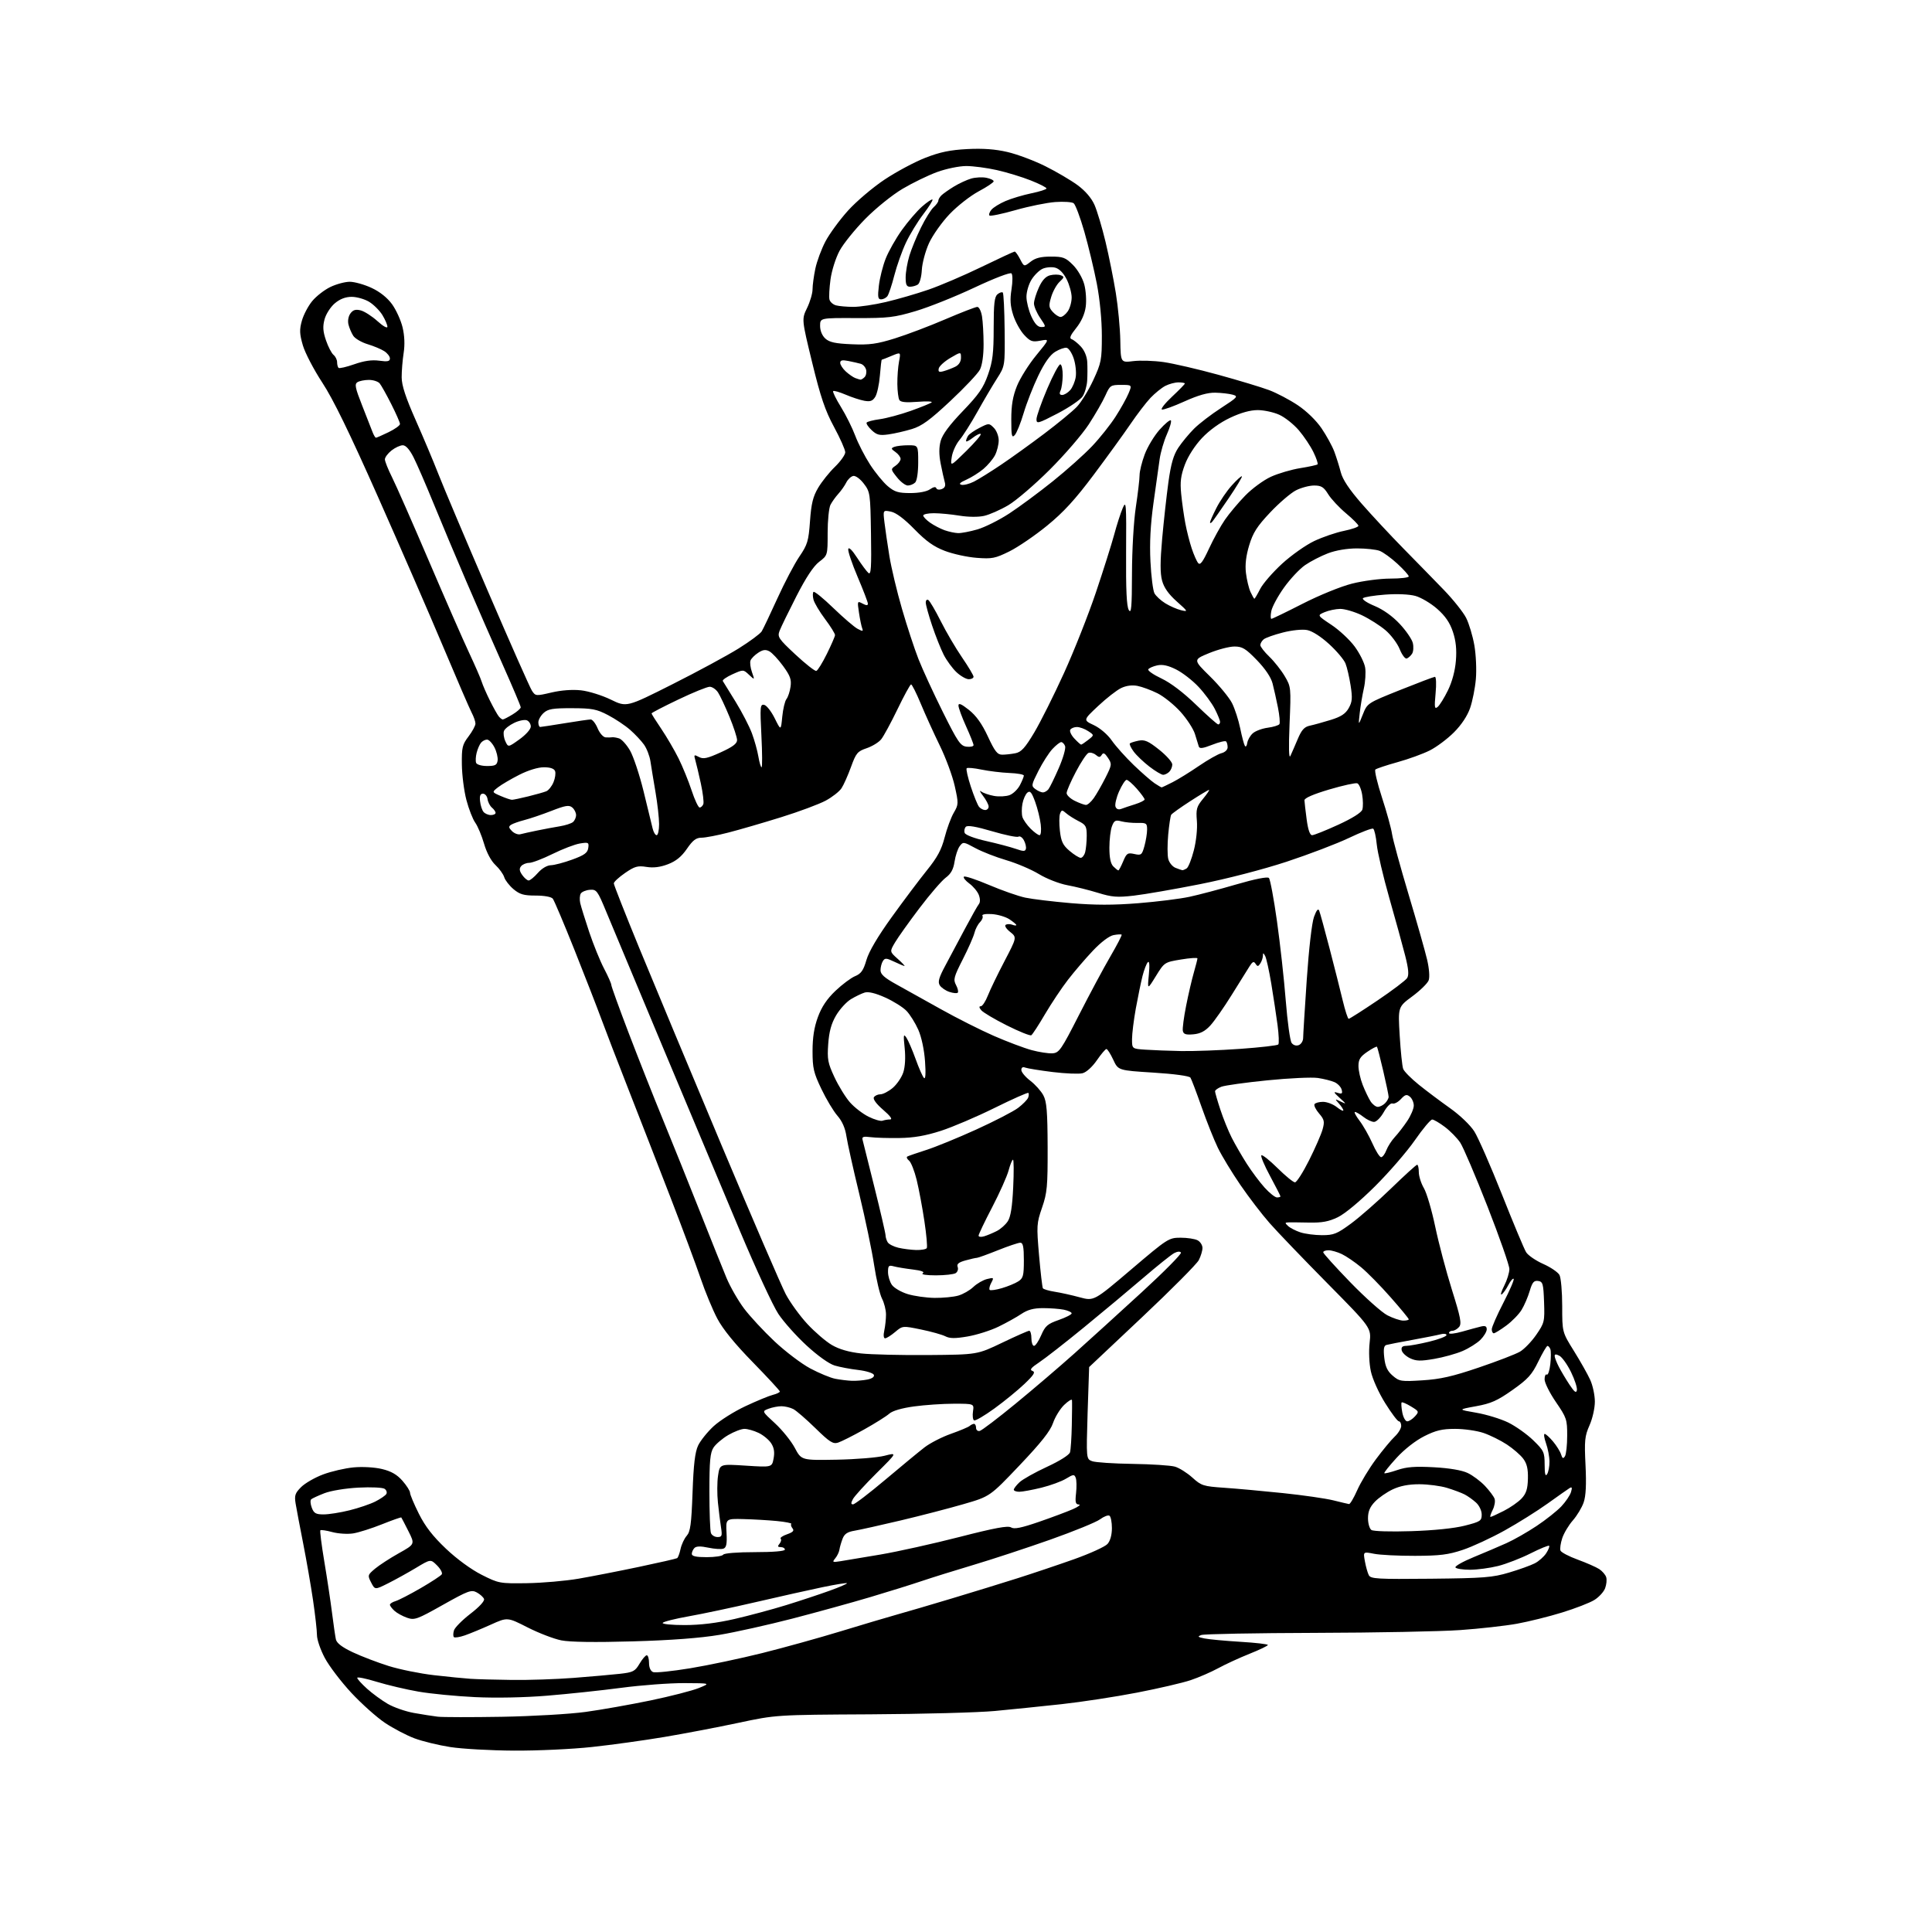 <?xml version="1.0" encoding="UTF-8" standalone="no"?>
<svg 
  version="1.1" 
  xmlns="http://www.w3.org/2000/svg" 
  xmlns:xlink="http://www.w3.org/1999/xlink" 
  xmlns:svg="http://www.w3.org/2000/svg"
  xmlns:rdf="http://www.w3.org/1999/02/22-rdf-syntax-ns#"
  xmlns:cc="http://creativecommons.org/ns#"
  xmlns:dc="http://purl.org/dc/elements/1.1/"
  viewBox="0 0 768 768"
  width="768"
  height="768"
>
<style>svg {background-color: white; }</style>"
<path stroke="none" fill="black" fill-rule="evenodd" d="M204.29,695.90C195.06,695.85 183.67,695.21 178.99,694.48C174.31,693.75 167.90,692.19 164.75,691.01C161.61,689.83 156.33,687.07 153.04,684.87C149.75,682.67 143.72,677.28 139.64,672.90C135.57,668.51 130.83,662.29 129.12,659.07C127.40,655.85 126.00,651.77 126.00,649.99C126.00,648.21 125.30,641.97 124.44,636.13C123.58,630.28 121.81,620.10 120.51,613.50C119.21,606.90 117.86,599.80 117.52,597.72C116.99,594.47 117.29,593.55 119.71,591.13C121.26,589.59 125.19,587.32 128.45,586.11C131.70,584.89 137.15,583.63 140.55,583.31C144.12,582.98 148.89,583.25 151.85,583.96C155.52,584.84 157.81,586.16 159.98,588.63C161.64,590.52 163.00,592.67 163.00,593.40C163.00,594.13 164.58,597.89 166.51,601.75C169.04,606.80 172.06,610.69 177.27,615.63C181.61,619.75 187.30,623.90 191.46,626.00C198.23,629.42 198.67,629.50 209.45,629.34C215.53,629.25 224.78,628.45 230.00,627.55C235.22,626.65 246.03,624.54 254.00,622.86C261.98,621.18 268.80,619.62 269.17,619.39C269.54,619.16 270.15,617.52 270.53,615.74C270.91,613.96 272.01,611.60 272.98,610.50C274.44,608.84 274.84,605.89 275.30,593.32C275.70,582.10 276.28,577.21 277.52,574.60C278.44,572.67 281.22,569.21 283.69,566.93C286.17,564.65 291.86,561.06 296.35,558.97C300.83,556.87 305.74,554.84 307.25,554.47C308.76,554.09 310.00,553.49 310.00,553.14C309.99,552.79 305.15,547.55 299.24,541.50C292.10,534.20 287.36,528.37 285.14,524.17C283.30,520.69 280.32,513.49 278.51,508.17C276.70,502.85 271.31,488.38 266.53,476.00C261.75,463.62 254.26,444.38 249.89,433.23C245.52,422.09 240.58,409.26 238.92,404.73C237.25,400.20 232.48,387.95 228.32,377.50C224.15,367.05 220.29,357.94 219.75,357.25C219.16,356.51 216.40,356.00 212.95,356.00C208.20,356.00 206.61,355.54 204.13,353.46C202.47,352.06 200.81,349.92 200.44,348.71C200.07,347.49 198.50,345.31 196.95,343.86C195.22,342.25 193.46,338.96 192.42,335.39C191.49,332.18 189.91,328.41 188.92,327.03C187.92,325.64 186.34,321.57 185.40,318.00C184.46,314.43 183.65,308.09 183.60,303.93C183.51,297.13 183.78,295.99 186.25,292.75C187.76,290.76 189.00,288.46 189.00,287.65C189.00,286.83 188.33,284.89 187.51,283.33C186.69,281.77 181.57,269.93 176.13,257.00C170.69,244.07 159.04,217.29 150.24,197.47C138.97,172.07 132.44,158.68 128.12,152.10C124.75,146.96 121.27,140.29 120.39,137.28C119.07,132.73 119.00,131.06 120.00,127.50C120.66,125.14 122.50,121.63 124.10,119.70C125.69,117.76 128.94,115.24 131.31,114.09C133.69,112.94 137.18,112.00 139.07,112.01C140.95,112.02 144.84,113.11 147.69,114.44C151.01,115.98 153.95,118.33 155.85,120.94C157.48,123.20 159.36,127.33 160.03,130.13C160.82,133.43 160.97,137.03 160.45,140.36C160.01,143.19 159.66,147.53 159.67,150.00C159.69,153.25 161.25,157.98 165.24,167.00C168.29,173.88 172.36,183.55 174.29,188.50C176.22,193.45 185.05,214.35 193.91,234.93C202.76,255.52 210.66,273.36 211.45,274.56C212.86,276.71 213.02,276.73 219.19,275.29C223.14,274.36 227.56,274.04 231.00,274.42C234.03,274.76 239.33,276.41 242.80,278.10C249.09,281.17 249.09,281.17 267.30,272.00C277.31,266.96 289.14,260.56 293.60,257.78C298.05,255.00 302.18,251.94 302.78,250.99C303.37,250.03 306.18,244.13 309.02,237.88C311.86,231.62 315.80,224.13 317.77,221.24C321.00,216.49 321.42,215.10 321.99,207.14C322.49,200.17 323.18,197.38 325.23,193.91C326.66,191.48 329.67,187.72 331.92,185.55C334.16,183.37 336.00,180.78 336.00,179.79C336.00,178.79 334.00,174.27 331.55,169.74C328.01,163.19 326.22,157.94 322.87,144.19C318.66,126.89 318.66,126.89 320.83,122.42C322.02,119.96 323.00,116.63 323.00,115.02C323.00,113.41 323.50,109.71 324.11,106.80C324.72,103.88 326.53,99.00 328.14,95.95C329.75,92.90 333.78,87.40 337.09,83.73C340.40,80.06 346.94,74.51 351.61,71.40C356.28,68.29 363.57,64.39 367.80,62.74C373.66,60.45 377.65,59.62 384.50,59.26C390.77,58.94 395.62,59.29 400.50,60.43C404.35,61.33 411.10,63.86 415.50,66.05C419.90,68.24 425.68,71.64 428.34,73.59C431.43,75.87 433.86,78.70 435.08,81.44C436.12,83.80 438.09,90.40 439.46,96.11C440.83,101.83 442.67,111.00 443.56,116.50C444.45,122.00 445.25,130.48 445.34,135.33C445.50,144.17 445.50,144.17 450.50,143.55C453.25,143.21 458.67,143.38 462.55,143.93C466.43,144.49 476.21,146.75 484.27,148.97C492.34,151.19 501.42,153.93 504.46,155.07C507.49,156.20 512.62,158.90 515.87,161.07C519.39,163.42 523.19,167.12 525.33,170.25C527.29,173.14 529.57,177.30 530.40,179.50C531.22,181.70 532.38,185.40 532.98,187.72C533.72,190.62 536.31,194.51 541.28,200.22C545.26,204.77 552.71,212.78 557.84,218.00C562.98,223.22 570.22,230.65 573.95,234.50C577.67,238.35 581.65,243.35 582.80,245.60C583.95,247.86 585.42,252.77 586.08,256.52C586.73,260.26 587.00,266.29 586.68,269.91C586.37,273.54 585.33,278.73 584.39,281.46C583.30,284.59 580.93,288.17 577.96,291.13C575.38,293.72 571.07,296.94 568.38,298.30C565.70,299.66 559.90,301.76 555.50,302.98C551.10,304.20 547.16,305.52 546.73,305.91C546.31,306.31 547.50,311.33 549.37,317.07C551.24,322.80 553.04,329.32 553.36,331.54C553.69,333.76 556.64,344.56 559.93,355.54C563.22,366.52 566.54,378.21 567.31,381.52C568.13,385.04 568.38,388.43 567.92,389.69C567.48,390.88 564.56,393.74 561.42,396.06C555.72,400.27 555.72,400.27 556.40,411.66C556.78,417.93 557.40,423.89 557.79,424.91C558.18,425.93 560.98,428.76 564.00,431.19C567.02,433.63 572.60,437.81 576.39,440.50C580.37,443.32 584.46,447.24 586.08,449.78C587.61,452.21 592.55,463.48 597.06,474.84C601.56,486.20 605.88,496.53 606.66,497.78C607.45,499.04 610.51,501.13 613.46,502.44C616.41,503.75 619.32,505.73 619.92,506.84C620.51,507.96 621.00,513.52 621.00,519.21C621.00,529.55 621.00,529.55 625.66,537.03C628.22,541.14 631.13,546.30 632.13,548.50C633.14,550.70 633.97,554.58 633.98,557.12C633.99,559.72 633.06,563.87 631.86,566.58C629.96,570.88 629.78,572.63 630.27,582.46C630.64,590.12 630.42,594.65 629.53,597.23C628.83,599.27 626.89,602.50 625.23,604.39C623.57,606.28 621.67,609.46 621.01,611.46C620.36,613.45 620.04,615.66 620.31,616.37C620.58,617.08 623.66,618.70 627.15,619.97C630.64,621.25 634.49,622.94 635.71,623.73C636.93,624.53 638.18,625.98 638.49,626.96C638.80,627.94 638.60,629.92 638.05,631.37C637.50,632.81 635.58,634.91 633.77,636.02C631.97,637.14 626.23,639.37 621.00,640.98C615.77,642.60 607.67,644.61 603.00,645.46C598.33,646.30 588.17,647.44 580.43,647.98C572.69,648.53 546.82,649.03 522.93,649.09C499.04,649.16 478.62,649.54 477.55,649.94C475.90,650.55 476.11,650.77 478.85,651.32C480.64,651.68 487.03,652.27 493.05,652.64C499.07,653.00 504.00,653.57 504.00,653.90C503.99,654.23 500.73,655.80 496.75,657.39C492.76,658.98 487.18,661.55 484.33,663.10C481.49,664.65 476.54,666.80 473.33,667.88C470.13,668.96 460.52,671.19 452.00,672.84C443.48,674.49 429.98,676.56 422.00,677.43C414.02,678.30 402.10,679.52 395.50,680.14C388.90,680.76 366.62,681.36 346.00,681.47C308.50,681.67 308.50,681.67 293.50,684.86C285.25,686.62 271.98,689.15 264.00,690.49C256.02,691.83 243.11,693.62 235.29,694.46C227.48,695.31 213.53,695.96 204.29,695.90zM199.50,682.45C211.60,682.24 226.59,681.37 232.81,680.51C239.03,679.66 250.64,677.60 258.60,675.95C266.57,674.29 275.20,672.07 277.79,671.02C282.50,669.11 282.50,669.11 272.00,669.06C266.23,669.04 254.97,669.87 247.00,670.93C239.03,671.98 225.77,673.39 217.53,674.06C208.56,674.80 197.08,675.03 188.85,674.63C181.31,674.27 171.17,673.29 166.32,672.44C161.47,671.60 154.01,669.84 149.75,668.54C145.49,667.23 142.00,666.52 142.00,666.96C142.00,667.41 143.74,669.34 145.88,671.27C148.01,673.19 151.72,675.91 154.13,677.31C156.53,678.70 161.20,680.33 164.50,680.92C167.80,681.51 172.07,682.18 174.00,682.41C175.93,682.64 187.40,682.65 199.50,682.45zM203.50,667.80C210.10,667.89 221.12,667.52 228.00,666.99C234.88,666.46 243.14,665.73 246.37,665.37C251.67,664.78 252.43,664.39 254.22,661.36C255.31,659.51 256.60,658.00 257.10,658.00C257.59,658.00 258.00,659.36 258.00,661.03C258.00,662.91 258.62,664.30 259.63,664.69C260.53,665.03 267.17,664.34 274.38,663.16C281.60,661.97 294.48,659.25 303.00,657.12C311.52,654.99 325.48,651.12 334.00,648.52C342.52,645.92 352.65,642.91 356.50,641.83C360.35,640.76 370.25,637.85 378.50,635.37C386.75,632.89 398.45,629.29 404.50,627.37C410.55,625.45 420.68,622.04 427.00,619.80C433.32,617.55 439.29,614.83 440.25,613.75C441.34,612.52 442.00,610.16 442.00,607.45C442.00,605.07 441.56,602.85 441.02,602.51C440.48,602.18 438.79,602.83 437.26,603.97C435.73,605.10 426.85,608.72 417.54,612.02C408.22,615.31 394.50,619.83 387.05,622.05C379.60,624.27 370.35,627.16 366.50,628.46C362.65,629.77 353.43,632.65 346.00,634.86C338.57,637.07 324.62,640.92 315.00,643.42C305.38,645.91 292.32,648.82 286.00,649.88C278.39,651.16 266.72,652.04 251.50,652.47C236.57,652.90 226.61,652.76 223.12,652.07C220.16,651.48 214.13,649.16 209.72,646.92C201.71,642.84 201.71,642.84 195.11,645.82C191.47,647.46 186.82,649.38 184.78,650.09C182.73,650.80 180.77,651.11 180.43,650.77C180.09,650.43 180.11,649.22 180.47,648.08C180.83,646.95 183.78,643.98 187.02,641.48C190.54,638.78 192.71,636.41 192.41,635.61C192.12,634.88 190.82,633.71 189.52,633.01C187.36,631.85 186.13,632.31 176.06,637.96C165.76,643.76 164.76,644.11 161.81,643.08C160.06,642.47 157.81,641.24 156.81,640.33C155.82,639.43 155.00,638.34 155.00,637.91C155.00,637.48 156.01,636.83 157.25,636.46C158.49,636.09 162.99,633.77 167.25,631.30C171.51,628.83 175.28,626.36 175.62,625.80C175.97,625.25 175.11,623.65 173.72,622.27C171.19,619.74 171.19,619.74 165.35,623.26C162.13,625.19 157.15,627.95 154.28,629.39C149.05,632.01 149.05,632.01 147.54,629.08C146.08,626.25 146.13,626.07 149.07,623.59C150.74,622.19 155.00,619.42 158.53,617.44C164.96,613.85 164.96,613.85 162.36,608.68C160.93,605.83 159.65,603.38 159.52,603.22C159.39,603.07 155.93,604.29 151.83,605.93C147.73,607.57 142.59,609.20 140.40,609.55C138.21,609.90 134.48,609.67 132.11,609.03C129.74,608.39 127.60,608.07 127.35,608.31C127.11,608.56 127.81,614.10 128.90,620.63C130.00,627.16 131.38,636.33 131.97,641.00C132.56,645.67 133.26,650.48 133.52,651.68C133.85,653.17 135.97,654.79 140.25,656.81C143.69,658.43 150.10,660.88 154.50,662.26C158.90,663.63 167.00,665.28 172.50,665.91C178.00,666.54 184.53,667.19 187.00,667.35C189.47,667.52 196.90,667.72 203.50,667.80zM272.19,645.99C278.44,645.98 284.95,645.19 292.00,643.57C297.77,642.24 307.00,639.76 312.50,638.06C318.00,636.36 325.77,633.79 329.77,632.34C333.77,630.90 336.88,629.55 336.68,629.35C336.48,629.15 332.08,629.86 326.91,630.94C321.73,632.02 309.85,634.68 300.50,636.85C291.15,639.02 279.11,641.57 273.73,642.52C268.36,643.47 263.72,644.64 263.43,645.12C263.13,645.60 267.07,646.00 272.19,645.99zM568.73,627.57C589.88,627.35 593.31,627.08 599.87,625.12C603.93,623.92 608.53,622.26 610.11,621.44C611.69,620.63 613.72,618.83 614.63,617.45C615.53,616.07 616.06,614.73 615.81,614.47C615.55,614.22 612.23,615.58 608.42,617.50C604.61,619.42 598.82,621.67 595.54,622.50C592.26,623.32 587.23,624.00 584.35,624.00C581.47,624.00 578.87,623.59 578.56,623.09C578.25,622.60 581.49,620.76 585.75,619.01C590.01,617.26 595.91,614.74 598.85,613.42C601.80,612.10 607.20,609.02 610.85,606.58C614.51,604.15 618.91,600.65 620.64,598.83C622.37,597.00 624.10,594.43 624.50,593.12C625.03,591.35 624.90,590.95 623.95,591.53C623.26,591.96 619.33,594.72 615.22,597.67C611.12,600.61 603.42,605.44 598.13,608.38C592.83,611.33 585.35,614.80 581.50,616.09C575.74,618.02 572.38,618.44 562.50,618.47C555.90,618.49 548.56,618.12 546.19,617.65C541.87,616.80 541.87,616.80 542.57,620.65C542.95,622.77 543.65,625.24 544.12,626.15C544.88,627.63 547.48,627.78 568.73,627.57zM334.06,620.61C335.95,620.31 343.12,619.11 350.00,617.95C356.88,616.78 370.99,613.64 381.37,610.98C395.46,607.36 400.67,606.40 401.91,607.17C403.15,607.95 405.94,607.39 413.03,604.95C418.24,603.15 424.30,600.88 426.50,599.91C428.70,598.94 429.77,598.11 428.87,598.07C427.54,598.01 427.34,597.18 427.75,593.55C428.02,591.10 427.97,588.36 427.62,587.46C427.06,586.00 426.68,586.03 423.75,587.80C421.96,588.89 417.55,590.50 413.94,591.39C410.33,592.27 406.39,593.00 405.19,593.00C403.98,593.00 403.00,592.63 403.00,592.17C403.00,591.72 404.02,590.39 405.27,589.22C406.52,588.04 411.43,585.29 416.19,583.09C421.31,580.72 425.05,578.36 425.35,577.30C425.64,576.31 425.96,571.45 426.06,566.50C426.17,561.55 426.20,557.08 426.13,556.56C426.06,556.05 424.67,556.90 423.04,558.46C421.42,560.01 419.42,563.26 418.60,565.67C417.51,568.86 413.90,573.43 405.31,582.47C393.52,594.88 393.52,594.88 383.01,597.92C377.23,599.60 365.98,602.52 358.00,604.41C350.02,606.30 341.79,608.13 339.70,608.48C336.85,608.95 335.67,609.75 334.93,611.69C334.39,613.11 333.82,615.07 333.68,616.04C333.53,617.01 332.78,618.56 332.01,619.48C330.75,621.01 330.93,621.11 334.06,620.61zM280.94,619.00C284.21,619.00 287.16,618.55 287.50,618.00C287.86,617.42 293.18,617.00 300.06,617.00C307.35,617.00 312.00,616.61 312.00,616.00C312.00,615.45 311.27,615.00 310.38,615.00C309.13,615.00 309.01,614.69 309.87,613.66C310.48,612.92 310.69,612.02 310.33,611.66C309.97,611.30 311.11,610.51 312.87,609.90C315.23,609.07 315.80,608.46 315.04,607.55C314.48,606.87 314.26,606.07 314.55,605.78C314.85,605.48 312.26,604.97 308.80,604.63C305.33,604.30 299.35,603.95 295.50,603.86C288.50,603.69 288.50,603.69 288.81,609.35C289.04,613.69 288.76,615.15 287.60,615.60C286.77,615.92 284.07,615.75 281.61,615.23C278.55,614.57 276.79,614.61 276.06,615.34C275.48,615.92 275.00,616.99 275.00,617.70C275.00,618.62 276.73,619.00 280.94,619.00zM285.22,611.00C286.97,611.00 287.14,610.53 286.63,607.25C286.30,605.19 285.74,600.73 285.39,597.35C285.03,593.97 285.05,589.12 285.44,586.57C286.13,581.95 286.13,581.95 296.49,582.62C306.86,583.29 306.86,583.29 307.52,579.75C307.99,577.24 307.70,575.47 306.53,573.69C305.63,572.31 303.38,570.46 301.54,569.59C299.70,568.71 297.18,568.00 295.94,568.00C294.69,568.00 291.79,569.11 289.48,570.46C287.17,571.81 284.54,574.05 283.64,575.42C282.30,577.47 282.00,580.70 282.00,592.88C282.00,601.11 282.27,608.55 282.61,609.42C282.94,610.29 284.12,611.00 285.22,611.00zM561.00,608.66C569.95,608.38 578.09,607.54 582.25,606.48C588.50,604.89 589.00,604.55 589.00,602.05C589.00,600.52 588.02,598.46 586.75,597.30C585.51,596.17 583.46,594.71 582.20,594.06C580.93,593.41 577.78,592.23 575.20,591.45C572.61,590.66 567.68,590.02 564.24,590.01C560.00,590.00 556.57,590.66 553.64,592.04C551.25,593.16 548.06,595.37 546.55,596.95C544.56,599.03 543.80,600.84 543.80,603.54C543.80,605.58 544.41,607.68 545.15,608.19C545.91,608.72 552.79,608.93 561.00,608.66zM592.51,603.00C592.81,603.00 595.19,601.92 597.78,600.60C600.38,599.28 603.57,597.06 604.87,595.66C606.69,593.70 607.27,591.90 607.37,587.81C607.47,583.91 606.97,581.80 605.50,579.84C604.40,578.37 601.48,575.84 599.00,574.21C596.52,572.58 592.35,570.52 589.72,569.62C587.08,568.73 582.01,568.00 578.44,568.00C573.24,568.00 570.78,568.59 566.13,570.93C562.66,572.69 558.23,576.15 555.12,579.56C552.26,582.69 550.08,585.42 550.29,585.62C550.49,585.83 552.82,585.26 555.46,584.36C559.16,583.10 562.50,582.85 570.02,583.26C576.21,583.60 581.11,584.43 583.43,585.54C585.45,586.49 588.53,588.80 590.29,590.66C592.05,592.53 593.78,594.83 594.12,595.78C594.46,596.73 594.12,598.74 593.35,600.25C592.58,601.76 592.20,603.00 592.51,603.00zM128.66,602.00C130.70,602.00 135.33,601.27 138.94,600.37C142.55,599.48 147.16,597.91 149.18,596.89C151.21,595.86 153.18,594.52 153.56,593.90C153.94,593.28 153.64,592.35 152.88,591.83C152.12,591.30 147.45,591.09 142.50,591.35C137.44,591.61 131.53,592.58 129.00,593.56C126.53,594.52 124.15,595.61 123.71,595.99C123.28,596.37 123.38,597.87 123.94,599.34C124.78,601.56 125.56,602.00 128.66,602.00zM339.12,598.00C339.77,598.00 345.52,593.60 351.90,588.23C358.28,582.85 365.30,577.06 367.50,575.36C369.70,573.66 374.43,571.23 378.00,569.97C381.57,568.71 384.93,567.30 385.45,566.84C385.97,566.38 386.76,566.00 387.20,566.00C387.64,566.00 388.00,566.71 388.00,567.57C388.00,568.44 388.65,569.00 389.45,568.82C390.25,568.65 396.66,563.77 403.69,558.00C410.73,552.23 421.26,543.23 427.11,538.00C432.95,532.77 444.99,521.83 453.88,513.67C462.76,505.52 469.77,498.43 469.45,497.92C469.11,497.37 468.01,497.46 466.74,498.14C465.56,498.77 460.07,503.16 454.55,507.90C449.02,512.64 438.39,521.52 430.92,527.63C423.46,533.74 415.42,540.01 413.07,541.57C409.83,543.72 409.19,544.54 410.42,544.97C411.69,545.42 411.02,546.51 407.27,550.10C404.65,552.61 399.25,557.02 395.28,559.90C391.30,562.79 387.67,564.91 387.19,564.62C386.72,564.33 386.53,562.72 386.78,561.04C387.23,558.00 387.23,558.00 379.19,558.00C374.76,558.00 367.62,558.49 363.32,559.08C358.44,559.75 354.75,560.83 353.50,561.96C352.40,562.95 347.90,565.78 343.50,568.24C339.10,570.71 334.43,573.06 333.13,573.47C331.12,574.10 329.76,573.23 324.13,567.72C320.48,564.15 316.52,560.72 315.32,560.11C314.11,559.50 312.01,559.00 310.63,559.00C309.26,559.00 306.95,559.45 305.50,560.00C302.86,561.00 302.86,561.00 308.10,565.81C310.97,568.46 314.51,572.85 315.95,575.56C318.58,580.50 318.58,580.50 332.57,580.25C340.26,580.11 348.84,579.41 351.64,578.68C356.72,577.37 356.72,577.37 348.45,585.58C343.90,590.09 339.68,594.74 339.06,595.89C338.21,597.49 338.22,598.00 339.12,598.00zM536.26,597.89C536.68,597.95 538.15,595.47 539.52,592.37C540.89,589.27 544.22,583.76 546.92,580.12C549.62,576.48 552.99,572.41 554.41,571.08C555.84,569.74 557.00,567.83 557.00,566.83C557.00,565.82 556.58,565.00 556.07,565.00C555.56,565.00 553.10,561.73 550.61,557.73C548.03,553.60 545.58,548.14 544.93,545.09C544.26,541.96 544.06,537.23 544.45,533.77C545.12,527.82 545.12,527.82 527.68,510.16C518.09,500.45 507.75,489.68 504.72,486.23C501.68,482.79 496.43,475.93 493.06,471.01C489.68,466.08 485.66,459.45 484.12,456.27C482.58,453.10 479.66,445.77 477.63,440.00C475.61,434.23 473.62,429.00 473.22,428.38C472.79,427.72 466.80,426.90 458.50,426.38C444.50,425.50 444.50,425.50 442.53,421.25C441.44,418.91 440.22,417.00 439.82,417.00C439.42,417.00 437.71,419.02 436.01,421.49C434.20,424.12 431.84,426.25 430.32,426.63C428.89,426.99 423.55,426.77 418.45,426.15C413.36,425.52 408.47,424.73 407.59,424.40C406.56,424.00 406.00,424.33 406.00,425.34C406.00,426.20 407.60,428.12 409.56,429.61C411.52,431.11 413.85,433.72 414.75,435.41C416.08,437.92 416.40,441.79 416.45,456.00C416.49,471.68 416.26,474.18 414.23,480.06C412.08,486.30 412.02,487.22 413.04,499.00C413.63,505.81 414.32,511.70 414.56,512.10C414.81,512.50 416.92,513.12 419.26,513.49C421.59,513.85 426.06,514.84 429.18,515.69C434.86,517.22 434.86,517.22 449.68,504.62C464.18,492.29 464.60,492.02 469.32,492.01C471.96,492.00 475.00,492.47 476.07,493.04C477.13,493.60 478.00,494.98 478.00,496.08C478.00,497.19 477.34,499.37 476.54,500.92C475.74,502.47 465.61,512.66 454.04,523.56C442.47,534.45 432.98,543.40 432.95,543.43C432.92,543.47 432.65,551.71 432.34,561.73C431.79,579.97 431.79,579.97 434.15,580.85C435.44,581.33 442.67,581.81 450.22,581.92C457.76,582.03 465.33,582.52 467.04,583.01C468.75,583.50 471.87,585.46 473.97,587.35C477.55,590.59 478.33,590.84 486.64,591.41C491.51,591.74 502.02,592.70 510.00,593.53C517.98,594.36 526.98,595.66 530.00,596.41C533.02,597.16 535.84,597.83 536.26,597.89zM615.00,586.00C615.53,585.17 615.96,582.92 615.94,581.00C615.93,579.08 615.31,575.81 614.57,573.75C613.84,571.69 613.59,570.00 614.03,570.00C614.47,570.00 615.96,571.35 617.34,572.99C618.73,574.64 620.17,576.95 620.54,578.13C621.07,579.81 621.41,579.97 622.09,578.88C622.58,578.12 622.98,574.44 622.98,570.71C623.00,564.28 622.75,563.55 618.50,557.34C616.02,553.72 614.00,549.67 614.00,548.32C614.00,546.98 614.39,546.12 614.87,546.42C615.35,546.72 615.98,544.86 616.27,542.30C616.56,539.73 616.57,537.04 616.29,536.32C616.01,535.59 615.50,535.01 615.14,535.03C614.79,535.04 613.15,537.83 611.50,541.23C608.96,546.47 607.38,548.21 601.23,552.55C595.22,556.80 592.69,557.92 586.73,559.00C579.50,560.32 579.50,560.32 586.82,561.58C590.84,562.27 596.57,564.02 599.54,565.47C602.51,566.93 606.97,570.10 609.47,572.52C613.71,576.64 614.00,577.26 614.02,582.21C614.03,586.00 614.31,587.07 615.00,586.00zM559.39,565.00C560.11,565.00 561.48,564.12 562.45,563.05C564.16,561.17 564.10,561.03 560.90,559.09C559.08,557.98 557.41,557.26 557.18,557.49C556.95,557.72 557.06,559.50 557.43,561.45C557.79,563.40 558.68,565.00 559.39,565.00zM626.84,552.61C627.02,551.65 625.97,548.42 624.51,545.43C623.05,542.44 620.98,539.53 619.92,538.96C618.57,538.24 618.00,538.25 618.00,539.01C618.00,539.61 618.74,541.54 619.65,543.30C620.56,545.06 622.47,548.27 623.90,550.43C625.85,553.37 626.58,553.92 626.84,552.61zM338.62,548.89C340.34,548.95 343.12,548.73 344.80,548.39C346.69,548.01 347.67,547.30 347.37,546.52C347.10,545.83 344.32,544.96 341.19,544.59C338.06,544.23 333.82,543.43 331.77,542.81C329.56,542.15 325.03,538.92 320.63,534.86C316.55,531.11 311.49,525.44 309.39,522.27C307.28,519.09 300.45,504.35 294.21,489.50C287.96,474.65 274.28,442.02 263.79,417.00C253.31,391.98 243.06,367.45 241.02,362.50C237.52,354.02 237.14,353.51 234.48,353.71C232.93,353.83 231.31,354.50 230.87,355.20C230.44,355.91 230.34,357.61 230.65,358.99C230.96,360.37 232.57,365.55 234.22,370.50C235.88,375.45 238.53,381.98 240.11,385.00C241.70,388.02 243.00,390.96 243.00,391.51C243.00,392.07 246.09,400.62 249.86,410.51C253.64,420.41 259.77,435.93 263.50,445.00C267.22,454.07 273.83,470.50 278.18,481.50C282.52,492.50 287.30,504.42 288.79,507.98C290.28,511.55 293.42,517.02 295.77,520.15C298.12,523.28 303.57,529.15 307.87,533.20C312.18,537.25 318.58,542.10 322.10,543.98C325.62,545.85 330.07,547.70 332.00,548.08C333.93,548.46 336.91,548.82 338.62,548.89zM565.46,548.70C572.55,548.26 577.38,547.17 587.80,543.63C595.12,541.15 602.50,538.31 604.21,537.31C605.91,536.31 608.83,533.29 610.69,530.59C613.94,525.87 614.06,525.35 613.79,517.59C613.53,510.27 613.30,509.47 611.42,509.20C609.75,508.96 609.10,509.74 608.08,513.20C607.38,515.57 605.93,518.94 604.85,520.70C603.78,522.46 601.03,525.27 598.75,526.95C596.47,528.63 594.24,530.00 593.80,530.00C593.36,530.00 593.00,529.28 593.00,528.41C593.00,527.53 595.08,522.79 597.62,517.87C600.17,512.94 602.00,508.67 601.70,508.36C601.39,508.06 600.44,509.18 599.58,510.84C598.72,512.51 597.53,514.17 596.93,514.54C596.34,514.91 596.79,513.38 597.93,511.14C599.07,508.91 600.00,505.90 600.00,504.46C600.00,503.02 596.10,491.86 591.33,479.67C586.56,467.48 581.67,456.02 580.47,454.22C579.26,452.41 576.52,449.61 574.39,448.00C572.25,446.38 569.97,445.04 569.33,445.03C568.69,445.01 565.59,448.71 562.44,453.25C559.29,457.79 552.16,466.02 546.61,471.55C540.61,477.52 534.59,482.53 531.79,483.87C528.18,485.61 525.51,486.10 520.29,485.99C516.56,485.91 512.84,485.88 512.04,485.92C510.75,485.99 510.75,486.17 512.04,487.37C512.84,488.12 515.03,489.25 516.90,489.87C518.77,490.49 522.66,491.00 525.54,491.00C530.20,491.00 531.47,490.49 537.11,486.34C540.58,483.78 547.76,477.48 553.06,472.34C558.36,467.20 562.98,463.00 563.34,463.00C563.70,463.00 564.00,464.32 564.00,465.94C564.00,467.56 564.91,470.42 566.01,472.29C567.12,474.17 569.15,481.06 570.52,487.60C571.89,494.15 574.88,505.44 577.16,512.71C580.60,523.66 581.09,526.18 580.03,527.46C579.33,528.31 578.14,529.00 577.38,529.00C576.62,529.00 576.00,529.41 576.00,529.91C576.00,530.41 578.36,530.15 581.25,529.33C584.14,528.51 587.51,527.59 588.75,527.30C590.40,526.91 591.00,527.21 591.00,528.43C591.00,529.34 589.88,531.21 588.52,532.57C587.15,533.94 583.93,535.96 581.37,537.06C578.80,538.16 573.72,539.57 570.08,540.19C564.66,541.12 562.92,541.07 560.49,539.91C558.86,539.12 557.37,537.70 557.19,536.74C556.95,535.52 557.50,535.00 559.03,535.00C560.23,535.00 564.32,534.25 568.11,533.34C571.90,532.42 575.00,531.24 575.00,530.72C575.00,530.20 573.99,530.04 572.75,530.38C571.51,530.71 566.45,531.72 561.50,532.62C556.55,533.51 551.88,534.42 551.12,534.64C550.10,534.93 549.88,536.25 550.27,539.73C550.67,543.25 551.51,545.04 553.61,546.85C556.27,549.13 556.93,549.24 565.46,548.70zM369.00,538.65C388.50,538.49 388.50,538.49 398.38,533.75C403.82,531.14 408.66,529.00 409.13,529.00C409.61,529.00 410.00,530.35 410.00,532.00C410.00,533.65 410.47,535.00 411.04,535.00C411.61,535.00 412.90,533.09 413.90,530.75C415.49,527.07 416.43,526.26 420.87,524.71C423.69,523.72 426.00,522.54 426.00,522.08C426.00,521.63 424.59,520.97 422.88,520.62C421.16,520.28 417.44,520.00 414.61,520.00C410.88,520.00 408.50,520.64 405.98,522.33C404.07,523.62 399.95,525.90 396.84,527.41C393.72,528.92 388.23,530.65 384.64,531.27C379.67,532.12 377.54,532.10 375.80,531.20C374.53,530.55 370.19,529.33 366.15,528.50C358.80,526.99 358.80,526.99 355.83,529.49C354.19,530.87 352.40,532.00 351.84,532.00C351.24,532.00 351.11,530.76 351.52,528.91C351.89,527.21 352.20,524.34 352.20,522.55C352.20,520.76 351.49,517.91 350.61,516.22C349.74,514.53 348.34,508.56 347.49,502.96C346.65,497.36 343.99,484.62 341.58,474.64C339.16,464.66 336.86,454.31 336.46,451.64C335.99,448.45 334.76,445.66 332.91,443.55C331.35,441.77 328.48,437.00 326.54,432.94C323.43,426.45 323.00,424.62 323.00,417.82C323.00,412.40 323.64,408.34 325.13,404.29C326.61,400.25 328.72,397.10 332.10,393.88C334.76,391.34 338.29,388.71 339.93,388.03C342.32,387.04 343.22,385.75 344.42,381.61C345.40,378.25 348.93,372.26 354.48,364.56C359.18,358.03 365.47,349.67 368.45,345.97C372.60,340.84 374.26,337.76 375.51,332.88C376.41,329.37 378.04,324.96 379.14,323.08C381.05,319.80 381.07,319.40 379.52,312.45C378.64,308.49 375.97,301.25 373.58,296.37C371.20,291.49 367.80,284.01 366.03,279.75C364.26,275.49 362.52,272.03 362.16,272.07C361.80,272.10 359.37,276.54 356.77,281.93C354.17,287.32 351.24,292.71 350.27,293.90C349.30,295.10 346.70,296.68 344.50,297.43C340.87,298.66 340.29,299.35 338.29,304.87C337.07,308.22 335.38,312.02 334.52,313.33C333.67,314.63 330.84,316.85 328.23,318.26C325.63,319.66 317.65,322.64 310.50,324.86C303.35,327.09 293.93,329.83 289.56,330.95C285.20,332.08 280.38,333.00 278.86,333.00C276.72,333.00 275.41,333.99 273.06,337.41C270.90,340.55 268.72,342.32 265.53,343.54C262.45,344.72 259.75,345.06 256.97,344.61C253.49,344.05 252.28,344.40 248.46,347.03C246.01,348.72 244.00,350.57 244.00,351.16C244.00,351.74 248.56,363.31 254.12,376.86C259.69,390.41 274.36,425.57 286.72,455.00C299.08,484.43 310.62,511.18 312.35,514.46C314.08,517.74 317.93,523.05 320.90,526.26C323.87,529.47 328.26,533.24 330.66,534.65C333.58,536.36 337.43,537.47 342.26,538.01C346.24,538.45 358.27,538.74 369.00,538.65zM557.75,524.96C558.99,524.98 560.00,524.75 560.00,524.44C560.00,524.13 556.76,520.19 552.79,515.69C548.83,511.18 543.56,505.82 541.07,503.76C538.59,501.70 535.13,499.34 533.38,498.51C531.63,497.68 529.25,497.00 528.10,497.00C526.94,497.00 526.00,497.36 526.00,497.81C526.00,498.25 530.84,503.61 536.75,509.71C542.66,515.80 549.30,521.72 551.50,522.85C553.70,523.98 556.51,524.93 557.75,524.96zM371.51,515.93C374.81,515.97 379.05,515.56 380.93,515.02C382.81,514.48 385.51,512.94 386.92,511.59C388.34,510.24 390.79,508.82 392.36,508.44C395.07,507.77 395.15,507.84 394.03,509.95C393.37,511.17 393.10,512.43 393.41,512.75C393.73,513.06 395.90,512.76 398.24,512.07C400.58,511.39 403.51,510.18 404.75,509.39C406.73,508.13 407.00,507.12 407.00,500.98C407.00,495.61 406.67,494.00 405.58,494.00C404.79,494.00 400.78,495.35 396.66,497.00C392.54,498.65 388.79,500.00 388.33,500.01C387.88,500.01 385.83,500.47 383.79,501.04C381.05,501.80 380.24,502.47 380.69,503.64C381.02,504.50 380.66,505.60 379.90,506.09C379.13,506.57 375.57,506.97 372.00,506.97C368.12,506.97 366.03,506.63 366.82,506.13C367.68,505.59 366.26,505.06 362.82,504.64C359.90,504.29 356.49,503.72 355.25,503.38C353.29,502.85 353.00,503.14 353.00,505.66C353.00,507.25 353.70,509.55 354.54,510.76C355.39,511.97 358.21,513.62 360.79,514.41C363.38,515.21 368.20,515.89 371.51,515.93zM364.19,496.90C366.22,496.95 368.12,496.61 368.41,496.14C368.70,495.67 368.28,490.84 367.46,485.42C366.65,480.00 365.27,472.62 364.39,469.03C363.51,465.44 362.14,461.98 361.34,461.35C360.54,460.71 360.24,459.98 360.69,459.73C361.14,459.48 364.49,458.32 368.15,457.15C371.81,455.99 380.78,452.32 388.08,449.00C395.38,445.68 402.88,441.80 404.75,440.38C406.62,438.95 408.39,437.14 408.70,436.35C409.00,435.56 409.04,434.71 408.79,434.45C408.54,434.20 402.52,436.87 395.41,440.39C388.31,443.91 378.68,448.02 374.00,449.53C367.91,451.49 363.23,452.30 357.50,452.38C353.10,452.45 347.93,452.29 346.00,452.03C343.27,451.67 342.58,451.89 342.87,453.03C343.08,453.84 345.21,462.38 347.61,472.00C350.01,481.62 351.99,490.18 352.01,491.00C352.02,491.82 352.42,493.11 352.89,493.85C353.36,494.59 355.26,495.56 357.12,496.00C358.98,496.44 362.16,496.84 364.19,496.90zM391.25,491.44C392.49,491.06 394.73,490.12 396.24,489.35C397.75,488.59 399.71,486.84 400.61,485.47C401.76,483.71 402.39,479.76 402.76,471.99C403.05,465.95 403.01,461.00 402.68,461.00C402.35,461.00 401.57,462.91 400.94,465.25C400.32,467.59 397.38,474.17 394.41,479.88C391.43,485.58 389.00,490.68 389.00,491.19C389.00,491.71 390.01,491.82 391.25,491.44zM507.62,476.00C508.38,476.00 509.00,475.81 509.00,475.58C509.00,475.34 507.15,471.72 504.89,467.52C502.62,463.33 501.06,459.61 501.41,459.26C501.76,458.90 504.64,461.18 507.81,464.31C510.97,467.44 514.10,470.00 514.77,470.00C515.43,470.00 517.96,466.06 520.37,461.25C522.79,456.44 525.21,450.90 525.75,448.94C526.61,445.84 526.43,445.04 524.35,442.62C523.04,441.10 522.23,439.44 522.54,438.93C522.86,438.42 524.38,438.00 525.92,438.00C527.47,438.00 529.92,438.93 531.37,440.07C532.81,441.21 534.00,441.81 534.00,441.40C534.00,440.99 533.21,439.77 532.25,438.68C530.54,436.76 530.56,436.74 533.00,437.91C535.31,439.03 535.27,438.91 532.54,436.43C530.09,434.20 529.95,433.85 531.70,434.41C533.46,434.96 533.75,434.74 533.33,433.16C533.06,432.11 531.80,430.78 530.55,430.20C529.29,429.63 526.29,428.87 523.88,428.51C521.47,428.16 512.43,428.58 503.78,429.45C495.13,430.32 486.92,431.46 485.53,431.99C484.14,432.52 483.00,433.34 483.00,433.81C483.00,434.28 483.94,437.55 485.10,441.06C486.25,444.58 488.29,449.62 489.63,452.26C490.97,454.90 493.67,459.57 495.63,462.64C497.59,465.71 500.78,469.97 502.72,472.11C504.65,474.25 506.86,476.00 507.62,476.00zM549.01,460.00C549.58,460.00 550.52,458.76 551.09,457.25C551.66,455.74 553.18,453.38 554.46,452.00C555.75,450.62 557.97,447.75 559.40,445.61C560.83,443.47 562.00,440.71 562.00,439.48C562.00,438.25 561.31,436.67 560.47,435.97C559.19,434.91 558.58,435.07 556.86,436.92C555.73,438.14 554.23,438.92 553.53,438.65C552.82,438.38 551.32,439.86 550.07,442.08C548.85,444.25 547.12,445.99 546.19,445.98C545.26,445.97 543.38,445.08 542.00,444.00C540.62,442.92 539.11,442.03 538.63,442.02C538.15,442.01 538.97,443.58 540.44,445.51C541.92,447.45 544.21,451.50 545.55,454.51C546.88,457.53 548.44,460.00 549.01,460.00zM350.83,445.50C351.56,445.23 352.91,445.00 353.83,445.00C354.91,445.00 353.93,443.64 351.08,441.18C348.37,438.85 346.94,436.91 347.39,436.18C347.79,435.53 348.96,435.00 349.98,435.00C351.01,435.00 353.20,433.86 354.86,432.47C356.51,431.07 358.40,428.31 359.06,426.32C359.80,424.08 360.01,420.38 359.62,416.61C359.07,411.34 359.16,410.79 360.32,412.51C361.05,413.61 362.70,417.43 363.98,421.00C365.26,424.57 366.75,427.95 367.28,428.50C367.91,429.15 368.06,426.80 367.71,421.83C367.38,417.25 366.31,412.22 365.03,409.33C363.85,406.67 361.75,403.30 360.35,401.84C358.95,400.38 355.14,397.99 351.89,396.53C348.02,394.79 345.20,394.11 343.74,394.55C342.51,394.92 340.03,396.12 338.24,397.20C336.45,398.29 333.80,401.19 332.35,403.66C330.45,406.91 329.59,410.04 329.23,415.00C328.80,421.09 329.07,422.56 331.72,428.22C333.36,431.73 336.13,436.22 337.87,438.20C339.62,440.19 342.94,442.76 345.27,443.91C347.60,445.07 350.10,445.78 350.83,445.50zM547.69,440.00C548.49,440.00 549.79,439.36 550.57,438.57C551.36,437.79 552.00,436.63 552.00,436.01C552.00,435.38 551.03,430.74 549.85,425.68C548.67,420.63 547.56,416.32 547.37,416.11C547.19,415.89 545.46,416.79 543.53,418.11C540.73,420.01 540.01,421.16 540.01,423.73C540.00,425.51 540.76,428.88 541.68,431.23C542.60,433.58 544.00,436.51 544.79,437.75C545.58,438.99 546.89,440.00 547.69,440.00zM418.38,418.71C421.04,418.52 421.86,417.32 428.90,403.50C433.11,395.25 438.72,384.76 441.39,380.20C444.05,375.63 446.07,371.74 445.87,371.54C445.66,371.34 444.22,371.42 442.64,371.72C440.92,372.06 437.69,374.49 434.47,377.89C431.55,380.97 427.08,386.18 424.55,389.46C422.01,392.74 417.89,398.93 415.37,403.21C412.86,407.50 410.42,411.24 409.95,411.53C409.48,411.82 405.11,410.06 400.24,407.62C395.37,405.18 390.80,402.46 390.07,401.59C389.18,400.52 389.12,400.00 389.89,400.00C390.51,400.00 391.77,398.09 392.69,395.75C393.61,393.41 396.59,387.25 399.31,382.06C404.25,372.61 404.25,372.61 401.52,370.43C399.97,369.20 399.22,367.98 399.80,367.62C400.36,367.28 401.54,367.27 402.41,367.60C403.28,367.94 404.00,367.99 404.00,367.72C404.00,367.45 402.76,366.42 401.25,365.42C399.74,364.43 396.58,363.50 394.22,363.36C391.70,363.21 390.19,363.50 390.54,364.06C390.86,364.59 390.42,365.72 389.57,366.58C388.71,367.44 387.72,369.35 387.36,370.82C387.01,372.29 384.93,377.02 382.73,381.33C379.15,388.35 378.88,389.40 380.04,391.57C380.75,392.91 381.06,394.27 380.73,394.60C380.40,394.94 378.89,394.80 377.38,394.29C375.88,393.79 374.16,392.61 373.57,391.67C372.73,390.32 373.22,388.61 375.84,383.73C377.67,380.30 381.21,373.68 383.69,369.00C386.18,364.32 388.62,359.99 389.13,359.37C389.68,358.69 389.67,357.27 389.10,355.76C388.58,354.40 386.88,352.35 385.33,351.22C383.78,350.09 382.81,348.86 383.17,348.49C383.54,348.12 388.04,349.61 393.17,351.79C398.30,353.97 404.78,356.24 407.58,356.83C410.37,357.42 418.54,358.40 425.74,359.02C435.26,359.82 442.56,359.83 452.47,359.04C459.97,358.44 469.12,357.30 472.81,356.50C476.49,355.71 484.89,353.49 491.49,351.56C498.93,349.39 503.83,348.43 504.41,349.01C504.92,349.52 506.37,357.27 507.62,366.22C508.88,375.17 510.45,389.38 511.11,397.78C511.78,406.18 512.82,413.74 513.44,414.58C514.11,415.50 515.24,415.84 516.28,415.45C517.22,415.08 518.01,413.82 518.02,412.64C518.02,411.46 518.67,401.05 519.45,389.50C520.29,377.19 521.48,366.84 522.33,364.50C523.31,361.80 523.98,360.99 524.40,362.00C524.73,362.82 526.59,369.57 528.52,377.00C530.45,384.43 532.81,393.76 533.76,397.75C534.72,401.74 535.78,405.00 536.12,405.00C536.47,405.00 541.60,401.73 547.53,397.73C553.46,393.73 558.78,389.71 559.36,388.79C560.13,387.57 559.92,385.15 558.56,379.81C557.54,375.79 554.71,365.52 552.28,357.00C549.85,348.48 547.60,338.90 547.29,335.72C546.97,332.54 546.34,329.71 545.87,329.42C545.40,329.13 541.08,330.78 536.26,333.08C531.44,335.38 520.29,339.63 511.47,342.54C502.07,345.63 487.80,349.33 476.97,351.48C466.81,353.49 455.00,355.54 450.72,356.03C444.11,356.79 441.99,356.62 436.52,354.93C432.99,353.84 427.49,352.47 424.30,351.88C421.07,351.28 416.06,349.33 413.00,347.47C409.98,345.63 404.12,343.14 400.00,341.93C395.88,340.72 390.34,338.56 387.69,337.12C383.03,334.58 382.84,334.56 381.48,336.39C380.71,337.42 379.80,340.18 379.45,342.52C378.98,345.60 378.02,347.35 375.94,348.89C374.36,350.06 369.66,355.50 365.51,360.99C361.35,366.48 356.98,372.61 355.79,374.63C353.63,378.28 353.63,378.28 356.83,381.14C358.59,382.71 359.81,384.00 359.55,384.00C359.28,384.00 357.45,383.23 355.47,382.29C352.35,380.80 351.76,380.77 350.96,382.04C350.45,382.84 350.02,384.47 350.02,385.66C350.00,387.28 351.56,388.68 356.25,391.27C359.69,393.17 367.68,397.62 374.00,401.16C380.32,404.70 389.80,409.47 395.05,411.77C400.30,414.06 407.05,416.61 410.05,417.43C413.05,418.24 416.80,418.82 418.38,418.71zM469.50,417.81C474.45,417.90 485.02,417.51 493.00,416.94C500.97,416.37 507.79,415.59 508.14,415.20C508.49,414.82 508.36,411.35 507.85,407.50C507.34,403.65 506.21,396.23 505.35,391.00C504.48,385.77 503.38,380.82 502.91,380.00C502.16,378.67 502.06,378.67 502.02,380.00C501.99,380.82 501.53,382.18 500.98,383.00C500.16,384.26 499.86,384.28 499.11,383.12C498.40,382.02 497.91,382.23 496.72,384.12C495.89,385.43 492.70,390.55 489.62,395.50C486.55,400.45 482.72,405.92 481.11,407.67C479.00,409.95 477.11,410.92 474.35,411.16C471.36,411.42 470.45,411.11 470.19,409.76C470.01,408.81 470.60,404.32 471.51,399.77C472.41,395.22 473.79,389.28 474.58,386.57C475.36,383.86 476.00,381.34 476.00,380.98C476.00,380.62 473.05,380.82 469.44,381.42C462.94,382.49 462.86,382.54 459.49,388.00C456.10,393.50 456.10,393.50 456.68,387.50C457.05,383.58 456.91,381.85 456.27,382.50C455.74,383.05 454.79,385.52 454.16,388.00C453.54,390.48 452.35,396.26 451.51,400.86C450.68,405.46 450.00,410.95 450.00,413.06C450.00,416.90 450.00,416.90 455.25,417.26C458.14,417.46 464.55,417.71 469.50,417.81zM210.15,350.00C210.72,350.00 212.37,348.65 213.81,347.00C215.38,345.21 217.47,343.98 218.97,343.94C220.36,343.91 224.20,342.90 227.50,341.69C232.29,339.94 233.57,339.02 233.84,337.10C234.16,334.87 233.94,334.75 230.52,335.30C228.50,335.63 223.62,337.50 219.67,339.45C215.72,341.40 211.53,343.00 210.36,343.00C209.20,343.00 207.75,343.59 207.15,344.32C206.34,345.29 206.46,346.21 207.59,347.82C208.43,349.02 209.58,350.00 210.15,350.00zM444.56,346.00C444.79,346.00 445.65,344.39 446.47,342.42C447.83,339.17 448.24,338.89 450.92,339.48C453.67,340.09 453.94,339.87 454.93,336.32C455.51,334.22 455.99,331.27 455.99,329.77C456.00,327.27 455.69,327.05 452.25,327.13C450.19,327.18 447.27,326.89 445.77,326.50C443.42,325.87 442.89,326.15 442.02,328.45C441.46,329.93 441.00,333.77 441.00,336.99C441.00,340.99 441.50,343.36 442.57,344.43C443.44,345.29 444.33,346.00 444.56,346.00zM470.00,345.92C470.27,345.95 471.05,345.62 471.72,345.20C472.39,344.77 473.67,341.54 474.57,338.02C475.53,334.27 476.03,329.42 475.78,326.33C475.39,321.63 475.66,320.65 478.24,317.52C479.84,315.58 480.90,314.00 480.60,314.00C480.31,314.00 476.92,316.03 473.08,318.52C469.24,321.00 465.86,323.42 465.57,323.89C465.28,324.36 464.74,327.91 464.38,331.77C464.03,335.63 464.03,339.99 464.40,341.44C464.76,342.90 466.06,344.49 467.28,344.98C468.50,345.47 469.73,345.89 470.00,345.92zM429.60,341.00C430.24,341.00 431.04,339.99 431.37,338.75C431.70,337.51 431.98,334.60 431.99,332.28C432.00,328.51 431.65,327.87 428.75,326.41C426.96,325.50 424.72,324.08 423.77,323.24C422.22,321.88 421.98,321.90 421.39,323.43C421.03,324.36 421.00,327.46 421.33,330.31C421.82,334.55 422.52,336.00 425.18,338.25C426.96,339.76 428.95,341.00 429.60,341.00zM407.81,337.42C407.99,336.69 407.63,335.17 407.01,334.02C406.40,332.88 405.43,332.23 404.86,332.59C404.29,332.94 399.58,331.97 394.39,330.44C388.05,328.57 384.62,327.98 383.94,328.66C383.39,329.21 383.18,330.31 383.48,331.10C383.80,331.93 387.38,333.28 392.06,334.33C396.47,335.32 401.75,336.72 403.79,337.43C406.84,338.50 407.56,338.49 407.81,337.42zM206.86,331.62C207.76,331.38 210.75,330.71 213.50,330.15C216.25,329.58 220.30,328.83 222.50,328.47C224.70,328.11 227.06,327.36 227.75,326.79C228.44,326.22 229.00,324.97 229.00,324.00C229.00,323.03 228.31,321.67 227.47,320.98C226.21,319.93 224.75,320.17 219.22,322.33C215.52,323.77 210.70,325.41 208.50,325.97C206.30,326.54 203.90,327.38 203.18,327.85C202.11,328.54 202.18,329.03 203.53,330.39C204.46,331.31 205.95,331.87 206.86,331.62zM261.02,332.00C261.56,332.00 262.00,330.03 262.00,327.63C262.00,325.23 261.36,319.49 260.57,314.88C259.78,310.27 258.88,304.76 258.56,302.64C258.24,300.51 257.09,297.53 256.00,296.00C254.92,294.48 252.43,291.83 250.48,290.12C248.52,288.40 244.58,285.77 241.71,284.27C237.15,281.88 235.35,281.54 227.36,281.52C219.75,281.50 217.86,281.82 216.11,283.40C214.95,284.45 214.00,286.14 214.00,287.15C214.00,288.17 214.34,288.99 214.75,288.98C215.16,288.97 219.55,288.30 224.50,287.49C229.45,286.67 234.09,286.01 234.80,286.00C235.52,286.00 236.76,287.57 237.56,289.50C238.39,291.47 239.78,293.05 240.76,293.12C241.72,293.18 242.88,293.17 243.35,293.08C243.82,293.00 245.06,293.20 246.10,293.53C247.14,293.86 249.09,296.02 250.43,298.32C251.77,300.62 254.20,307.90 255.82,314.50C257.45,321.10 259.06,327.74 259.41,329.25C259.76,330.76 260.48,332.00 261.02,332.00zM413.24,332.00C413.78,332.00 413.99,330.15 413.71,327.75C413.44,325.41 412.44,321.35 411.49,318.73C410.10,314.93 409.48,314.19 408.40,315.08C407.66,315.70 406.77,317.69 406.43,319.51C406.09,321.34 406.09,323.72 406.44,324.81C406.79,325.90 408.24,327.97 409.67,329.40C411.10,330.83 412.71,332.00 413.24,332.00zM521.59,332.00C522.32,332.00 526.97,330.14 531.93,327.87C537.56,325.29 541.18,323.02 541.55,321.83C541.89,320.78 541.86,318.10 541.48,315.89C541.11,313.67 540.24,311.64 539.55,311.38C538.86,311.12 533.84,312.22 528.40,313.83C522.03,315.72 518.52,317.25 518.54,318.13C518.57,318.88 518.96,322.31 519.42,325.75C519.97,329.86 520.71,332.00 521.59,332.00zM195.12,324.00C196.16,324.00 197.00,323.61 197.00,323.12C197.00,322.64 196.35,321.71 195.56,321.05C194.77,320.39 193.98,318.87 193.81,317.68C193.64,316.48 192.82,315.50 192.00,315.50C190.93,315.50 190.59,316.35 190.83,318.49C191.00,320.13 191.62,322.04 192.20,322.74C192.77,323.43 194.09,324.00 195.12,324.00zM391.62,322.00C392.38,322.00 393.00,321.39 393.00,320.63C393.00,319.88 392.00,317.97 390.78,316.38C389.55,314.80 389.22,314.00 390.03,314.62C390.84,315.24 393.13,316.03 395.13,316.39C397.12,316.75 399.91,316.60 401.33,316.07C402.75,315.53 404.60,313.74 405.45,312.09C406.30,310.45 407.00,308.74 406.99,308.30C406.99,307.86 404.40,307.39 401.24,307.27C398.08,307.14 393.10,306.53 390.17,305.93C387.24,305.32 384.59,305.08 384.27,305.39C383.96,305.71 384.70,309.00 385.92,312.71C387.14,316.42 388.61,320.03 389.19,320.73C389.77,321.43 390.86,322.00 391.62,322.00zM445.76,321.53C446.72,321.16 449.19,320.33 451.25,319.69C453.31,319.04 455.00,318.19 455.00,317.79C455.00,317.39 453.60,315.48 451.90,313.53C450.19,311.59 448.36,310.00 447.84,310.00C447.32,310.00 445.98,312.06 444.86,314.57C443.75,317.09 443.11,319.83 443.43,320.68C443.80,321.66 444.65,321.96 445.76,321.53zM278.11,321.00C278.64,321.00 279.29,320.40 279.58,319.66C279.86,318.92 279.41,315.21 278.59,311.41C277.76,307.61 276.77,303.44 276.39,302.14C275.77,299.98 275.89,299.87 277.83,300.91C279.57,301.84 281.10,301.52 286.47,299.08C291.22,296.93 293.00,295.60 293.00,294.20C293.00,293.14 291.63,288.96 289.96,284.90C288.28,280.84 286.25,276.50 285.43,275.26C284.62,274.02 283.12,273.00 282.11,273.00C281.09,273.00 275.47,275.28 269.63,278.08C263.78,280.87 259.00,283.35 259.00,283.59C259.00,283.83 260.75,286.61 262.89,289.76C265.02,292.92 268.11,298.20 269.75,301.50C271.38,304.80 273.72,310.54 274.94,314.25C276.16,317.96 277.59,321.00 278.11,321.00zM431.68,319.98C432.33,319.99 433.74,318.76 434.80,317.25C435.87,315.74 437.95,312.10 439.43,309.17C442.00,304.06 442.05,303.72 440.45,301.28C439.19,299.36 438.58,299.06 437.97,300.05C437.30,301.13 436.87,301.14 435.59,300.07C434.73,299.36 433.42,299.01 432.69,299.29C431.95,299.57 429.70,302.95 427.68,306.80C425.65,310.64 424.00,314.46 424.00,315.27C424.00,316.08 425.46,317.47 427.25,318.35C429.04,319.23 431.03,319.96 431.68,319.98zM203.50,317.93C204.05,317.93 206.97,317.32 210.00,316.57C213.03,315.83 216.25,314.91 217.16,314.54C218.07,314.16 219.36,312.55 220.02,310.95C220.69,309.35 220.97,307.35 220.65,306.52C220.26,305.52 218.73,305.00 216.19,305.00C213.87,305.00 209.95,306.20 206.41,308.00C203.16,309.65 199.38,311.87 198.00,312.94C195.50,314.89 195.50,314.89 199.00,316.40C200.93,317.24 202.95,317.92 203.50,317.93zM414.57,315.00C415.22,315.00 416.21,314.44 416.76,313.75C417.31,313.06 419.16,309.27 420.88,305.33C422.60,301.39 423.73,297.45 423.39,296.58C423.06,295.71 422.36,295.00 421.85,295.00C421.33,295.00 419.75,296.24 418.35,297.75C416.94,299.26 414.44,303.17 412.79,306.43C409.94,312.06 409.88,312.44 411.58,313.68C412.57,314.41 413.92,315.00 414.57,315.00zM461.76,313.00C461.94,313.00 463.90,312.07 466.12,310.94C468.34,309.81 473.07,306.88 476.63,304.44C480.20,302.01 484.21,299.73 485.56,299.40C486.97,299.04 488.00,298.05 488.00,297.06C488.00,296.11 487.73,295.06 487.39,294.72C487.06,294.39 484.57,294.99 481.86,296.06C478.15,297.52 476.84,297.69 476.54,296.75C476.33,296.06 475.64,293.83 475.01,291.78C474.38,289.74 471.81,285.78 469.29,282.98C466.77,280.18 462.64,276.85 460.11,275.59C457.57,274.33 453.99,273.00 452.14,272.65C449.99,272.24 447.66,272.55 445.64,273.53C443.91,274.36 439.81,277.56 436.53,280.64C430.55,286.25 430.55,286.25 434.82,288.25C437.31,289.43 440.28,291.97 441.96,294.38C443.54,296.65 447.46,301.02 450.66,304.11C453.87,307.19 457.61,310.45 458.97,311.36C460.33,312.26 461.59,313.00 461.76,313.00zM462.38,308.00C461.71,308.00 459.25,306.54 456.92,304.75C454.59,302.96 451.77,300.27 450.66,298.77C449.55,297.26 448.86,295.81 449.14,295.53C449.42,295.25 450.97,294.76 452.59,294.43C455.02,293.95 456.47,294.58 460.77,298.01C463.65,300.30 466.00,302.94 466.00,303.89C466.00,304.83 465.46,306.14 464.80,306.80C464.14,307.46 463.05,308.00 462.38,308.00zM193.62,304.50C196.85,304.50 197.55,304.13 197.81,302.32C197.98,301.12 197.41,298.75 196.54,297.07C195.66,295.38 194.34,294.00 193.60,294.00C192.85,294.00 191.78,294.57 191.20,295.26C190.63,295.95 189.85,297.75 189.47,299.25C189.09,300.76 189.00,302.56 189.27,303.25C189.54,303.95 191.44,304.50 193.62,304.50zM302.74,305.00C303.05,305.00 303.02,299.34 302.67,292.43C302.09,280.87 302.17,279.89 303.76,280.19C304.71,280.37 306.59,282.77 307.95,285.51C310.42,290.50 310.42,290.50 310.96,284.90C311.26,281.83 312.01,278.68 312.62,277.90C313.24,277.13 313.98,274.93 314.25,273.00C314.67,270.13 314.13,268.64 311.28,264.73C309.37,262.11 306.92,259.49 305.84,258.91C304.34,258.11 303.26,258.25 301.38,259.49C300.01,260.38 298.65,261.76 298.34,262.55C298.04,263.33 298.30,265.41 298.91,267.17C300.03,270.37 300.03,270.37 297.75,268.24C295.48,266.10 295.48,266.10 291.17,268.03C288.80,269.10 287.07,270.31 287.33,270.73C287.60,271.15 289.88,274.86 292.42,278.97C294.95,283.08 297.86,288.71 298.89,291.47C299.92,294.24 301.08,298.41 301.47,300.75C301.86,303.09 302.43,305.00 302.74,305.00zM512.95,300.50C513.46,299.40 514.78,296.38 515.87,293.79C517.41,290.13 518.49,288.94 520.68,288.47C522.23,288.14 525.96,287.11 528.97,286.18C533.07,284.92 534.86,283.75 536.13,281.50C537.54,279.00 537.67,277.49 536.89,272.50C536.38,269.20 535.46,265.25 534.85,263.73C534.24,262.21 531.31,258.74 528.33,256.02C525.05,253.02 521.61,250.83 519.58,250.45C517.66,250.09 513.56,250.51 509.94,251.44C506.48,252.32 503.05,253.54 502.32,254.15C501.60,254.75 501.00,255.78 501.00,256.43C501.00,257.08 502.61,259.16 504.59,261.05C506.56,262.95 509.31,266.43 510.70,268.79C513.20,273.01 513.23,273.32 512.62,287.79C512.23,297.23 512.34,301.78 512.95,300.50zM398.41,300.00C399.69,300.00 402.06,299.74 403.66,299.42C405.98,298.95 407.48,297.30 411.14,291.17C413.65,286.95 418.98,276.30 422.98,267.50C426.98,258.70 432.68,244.30 435.64,235.50C438.60,226.70 441.87,216.35 442.91,212.50C443.94,208.65 445.46,203.92 446.29,202.00C447.67,198.76 447.77,200.03 447.64,219.50C447.54,234.48 447.85,241.07 448.72,242.50C449.71,244.13 449.95,241.42 449.98,228.00C450.00,218.65 450.66,207.20 451.51,201.59C452.33,196.14 453.00,190.41 453.00,188.87C453.00,187.33 453.92,183.62 455.04,180.62C456.16,177.62 458.82,173.22 460.94,170.83C463.06,168.45 465.08,166.77 465.43,167.11C465.77,167.44 465.07,169.92 463.87,172.61C462.67,175.30 461.37,179.75 460.98,182.50C460.59,185.25 459.48,193.12 458.52,200.00C457.32,208.65 456.95,215.79 457.32,223.18C457.61,229.05 458.33,234.75 458.91,235.84C459.50,236.93 461.44,238.73 463.24,239.83C465.03,240.94 467.85,242.17 469.50,242.57C472.37,243.25 472.29,243.10 467.77,239.08C464.51,236.17 462.70,233.61 461.95,230.81C461.15,227.85 461.16,223.30 461.98,214.12C462.60,207.18 463.72,197.08 464.46,191.68C465.47,184.38 466.48,180.88 468.39,177.99C469.80,175.86 472.61,172.46 474.63,170.44C476.65,168.42 481.49,164.70 485.40,162.18C492.00,157.90 492.32,157.54 489.99,156.89C488.62,156.51 485.53,156.15 483.13,156.10C480.09,156.03 476.33,157.10 470.84,159.57C466.49,161.54 462.46,162.99 461.88,162.79C461.30,162.60 463.11,160.30 465.91,157.68C468.71,155.06 471.00,152.71 471.00,152.46C471.00,152.21 469.85,152.00 468.45,152.00C467.05,152.00 464.69,152.64 463.20,153.41C461.72,154.19 459.08,156.33 457.34,158.16C455.60,160.00 452.00,164.70 449.34,168.62C446.68,172.53 440.10,181.61 434.73,188.78C427.39,198.58 422.79,203.61 416.23,208.96C411.43,212.88 404.69,217.48 401.26,219.18C395.62,221.97 394.35,222.22 388.26,221.75C384.54,221.47 378.85,220.23 375.60,218.99C371.19,217.31 368.14,215.14 363.49,210.37C359.42,206.20 356.19,203.79 354.14,203.38C351.00,202.75 351.00,202.75 351.58,207.63C351.90,210.31 352.78,216.34 353.54,221.02C354.30,225.71 356.55,235.16 358.55,242.02C360.54,248.89 363.49,257.88 365.11,262.00C366.73,266.12 371.08,275.57 374.78,283.00C380.76,295.01 381.80,296.53 384.25,296.82C385.76,296.99 387.00,296.72 387.00,296.20C387.00,295.69 385.65,292.30 384.00,288.66C382.35,285.02 381.00,281.34 381.00,280.47C381.00,279.33 382.11,279.79 385.16,282.20C388.06,284.51 390.33,287.68 392.69,292.75C395.47,298.73 396.47,300.00 398.41,300.00zM206.51,293.89C209.07,292.05 211.00,289.86 211.00,288.80C211.00,287.78 210.28,286.66 209.41,286.33C208.53,285.99 206.27,286.45 204.38,287.36C202.49,288.26 200.67,289.70 200.34,290.56C200.01,291.42 200.25,293.25 200.87,294.62C202.01,297.12 202.01,297.12 206.51,293.89zM495.80,295.35C495.97,294.17 496.95,292.45 497.98,291.52C499.00,290.59 501.69,289.58 503.95,289.28C506.20,288.98 508.29,288.33 508.59,287.85C508.89,287.37 508.63,284.39 508.00,281.23C507.37,278.08 506.41,273.77 505.86,271.66C505.23,269.23 502.94,265.83 499.63,262.41C495.16,257.80 493.85,257.00 490.71,257.00C488.69,257.00 484.17,258.18 480.65,259.62C474.26,262.25 474.26,262.25 480.99,268.87C484.70,272.52 488.63,277.30 489.75,279.50C490.86,281.70 492.32,286.20 493.00,289.50C493.67,292.80 494.51,295.95 494.86,296.50C495.21,297.05 495.64,296.53 495.80,295.35zM429.77,296.00C430.00,296.00 431.27,295.15 432.59,294.11C434.99,292.22 434.99,292.22 432.53,290.61C431.18,289.72 429.18,289.00 428.09,289.00C427.01,289.00 425.82,289.48 425.45,290.07C425.09,290.66 425.82,292.24 427.07,293.57C428.32,294.91 429.54,296.00 429.77,296.00zM484.25,287.97C484.66,287.99 485.00,287.53 485.00,286.96C485.00,286.39 484.06,284.07 482.91,281.82C481.76,279.56 478.86,275.62 476.46,273.06C474.07,270.50 470.05,267.38 467.54,266.13C464.31,264.51 462.10,264.04 460.00,264.50C458.36,264.86 456.77,265.56 456.46,266.07C456.15,266.57 458.51,268.21 461.70,269.71C465.36,271.44 470.45,275.31 475.50,280.20C479.90,284.46 483.84,287.95 484.25,287.97zM541.75,284.00C543.55,279.50 543.55,279.50 556.53,274.30C563.66,271.45 569.90,269.08 570.39,269.05C570.89,269.02 571.02,271.91 570.67,275.60C570.14,281.29 570.26,282.03 571.51,281.00C572.30,280.33 574.14,277.37 575.59,274.40C577.24,271.03 578.42,266.63 578.74,262.64C579.10,258.16 578.75,254.76 577.55,251.16C576.34,247.51 574.54,244.88 571.29,242.02C568.78,239.81 564.87,237.50 562.61,236.88C560.16,236.22 555.29,236.01 550.57,236.37C546.20,236.70 542.26,237.34 541.81,237.79C541.35,238.25 543.42,239.64 546.41,240.87C549.82,242.29 553.53,244.93 556.38,247.98C558.88,250.64 561.23,254.06 561.61,255.57C561.98,257.08 561.86,259.00 561.33,259.85C560.79,260.69 559.84,261.55 559.20,261.77C558.56,261.98 557.31,260.31 556.40,258.05C555.50,255.80 552.97,252.42 550.79,250.55C548.60,248.68 544.36,245.99 541.38,244.57C538.39,243.16 534.50,242.02 532.72,242.05C530.95,242.07 528.17,242.66 526.54,243.35C523.58,244.61 523.58,244.61 529.26,248.39C532.39,250.46 536.56,254.36 538.53,257.04C540.50,259.73 542.37,263.48 542.67,265.38C542.98,267.29 542.75,271.02 542.15,273.67C541.55,276.33 540.81,280.75 540.51,283.50C539.95,288.50 539.95,288.50 541.75,284.00zM199.87,286.00C200.22,285.99 201.96,285.10 203.75,284.01C205.54,282.92 207.00,281.64 207.00,281.16C207.00,280.68 203.81,273.14 199.91,264.39C196.01,255.65 189.44,240.62 185.32,231.00C181.19,221.38 175.34,207.44 172.31,200.03C169.29,192.62 165.72,184.40 164.39,181.78C162.81,178.67 161.32,177.00 160.12,177.00C159.10,177.00 157.08,177.93 155.63,179.07C154.19,180.21 153.00,181.80 153.00,182.60C153.00,183.40 154.29,186.63 155.87,189.78C157.45,192.93 164.03,207.88 170.49,223.00C176.96,238.12 184.15,254.55 186.48,259.50C188.80,264.45 191.06,269.62 191.48,271.00C191.91,272.38 193.38,275.75 194.75,278.50C196.12,281.25 197.69,284.06 198.24,284.75C198.79,285.44 199.53,286.00 199.87,286.00zM385.11,270.00C384.06,270.00 381.87,268.75 380.24,267.23C378.61,265.70 376.32,262.58 375.15,260.30C373.99,258.02 371.90,252.78 370.52,248.65C369.13,244.52 368.00,240.41 368.00,239.51C368.00,238.62 368.46,238.17 369.03,238.52C369.59,238.87 371.81,242.64 373.95,246.90C376.09,251.16 379.90,257.66 382.42,261.33C384.94,265.01 387.00,268.47 387.00,269.01C387.00,269.55 386.15,270.00 385.11,270.00zM324.50,266.70C325.05,266.53 326.93,263.49 328.68,259.95C330.43,256.40 331.90,253.04 331.93,252.47C331.97,251.91 330.20,249.05 327.99,246.11C325.79,243.18 323.71,239.68 323.37,238.34C323.03,237.00 323.04,235.63 323.38,235.29C323.72,234.94 327.26,237.82 331.25,241.68C335.24,245.53 339.58,249.26 340.90,249.96C342.95,251.05 343.22,251.02 342.73,249.74C342.42,248.93 341.84,246.13 341.45,243.52C340.76,238.92 340.80,238.82 342.87,239.93C344.37,240.73 345.00,240.75 345.00,239.98C345.00,239.39 343.17,234.61 340.94,229.37C338.71,224.12 337.02,219.14 337.19,218.28C337.38,217.32 338.73,218.63 340.73,221.73C342.51,224.48 344.54,227.20 345.23,227.78C346.25,228.62 346.45,225.54 346.23,212.24C345.98,196.14 345.89,195.55 343.39,192.27C341.93,190.35 340.11,189.03 339.18,189.20C338.28,189.38 337.04,190.54 336.41,191.80C335.79,193.05 334.37,195.07 333.26,196.29C332.16,197.50 330.74,199.48 330.12,200.68C329.51,201.89 329.00,206.89 329.00,211.82C329.00,220.76 329.00,220.76 325.63,223.33C323.37,225.06 320.39,229.57 316.58,237.02C313.46,243.13 310.45,249.31 309.90,250.75C308.98,253.19 309.42,253.86 316.20,260.19C320.22,263.93 323.95,266.86 324.50,266.70zM505.40,246.00C505.76,246.00 511.33,243.30 517.78,240.01C524.35,236.65 532.98,233.13 537.41,232.01C541.78,230.90 548.60,230.00 552.66,230.00C556.70,230.00 560.00,229.61 560.00,229.13C560.00,228.65 557.97,226.38 555.49,224.10C553.01,221.81 549.83,219.51 548.43,218.97C547.02,218.44 542.98,218.00 539.45,218.00C535.49,218.00 531.04,218.75 527.88,219.95C525.06,221.03 520.96,223.14 518.78,224.65C516.60,226.16 512.83,230.18 510.41,233.58C507.98,236.98 505.72,241.16 505.37,242.88C505.03,244.59 505.04,246.00 505.40,246.00zM498.64,238.00C498.82,238.00 499.85,236.26 500.93,234.13C502.02,232.00 505.94,227.49 509.64,224.09C513.34,220.70 519.10,216.64 522.44,215.06C525.77,213.48 531.09,211.67 534.25,211.03C537.41,210.38 540.00,209.48 540.00,209.02C540.00,208.56 537.77,206.32 535.05,204.04C532.33,201.76 529.14,198.35 527.97,196.45C526.20,193.59 525.24,193.00 522.38,193.00C520.48,193.00 517.23,193.86 515.16,194.92C513.09,195.98 508.48,199.93 504.92,203.70C499.69,209.24 498.09,211.75 496.58,216.74C495.31,220.94 494.89,224.45 495.28,227.75C495.60,230.41 496.41,233.81 497.09,235.30C497.77,236.78 498.46,238.00 498.64,238.00zM480.58,218.12C482.36,214.27 485.21,209.10 486.92,206.62C488.62,204.15 492.25,199.82 494.99,197.01C497.72,194.20 502.33,190.83 505.23,189.51C508.13,188.19 513.37,186.65 516.88,186.09C520.39,185.53 523.48,184.85 523.75,184.59C524.01,184.32 523.28,182.13 522.11,179.73C520.94,177.32 518.33,173.41 516.30,171.04C514.27,168.67 510.79,165.90 508.56,164.89C506.33,163.87 502.48,163.03 500.00,163.02C497.02,163.01 493.30,164.04 489.00,166.07C484.96,167.97 480.72,171.03 477.80,174.13C474.98,177.13 472.26,181.35 471.01,184.69C469.37,189.09 469.06,191.55 469.54,196.38C469.87,199.75 470.61,204.97 471.18,208.00C471.75,211.03 472.89,215.53 473.72,218.00C474.54,220.47 475.69,223.09 476.28,223.81C477.09,224.80 478.11,223.45 480.58,218.12zM380.85,211.92C382.14,211.96 385.61,211.30 388.56,210.44C391.51,209.58 397.21,206.73 401.21,204.11C405.22,201.49 413.00,195.73 418.50,191.32C424.00,186.91 431.04,180.62 434.14,177.34C437.25,174.06 441.45,168.77 443.48,165.59C445.52,162.42 447.82,158.28 448.60,156.41C450.03,153.00 450.03,153.00 445.67,153.00C441.50,153.00 441.22,153.19 439.40,157.24C438.36,159.57 435.38,164.73 432.80,168.70C430.21,172.67 423.23,180.78 417.28,186.71C411.34,192.64 403.91,199.01 400.78,200.85C397.65,202.69 393.33,204.59 391.19,205.07C388.87,205.59 384.91,205.55 381.40,204.98C378.15,204.45 373.59,204.01 371.25,204.01C368.91,204.00 367.00,204.42 367.00,204.93C367.00,205.44 368.24,206.73 369.75,207.79C371.26,208.85 373.85,210.19 375.50,210.78C377.15,211.36 379.56,211.88 380.85,211.92zM481.84,207.45C481.38,207.97 481.00,208.07 481.00,207.67C481.00,207.26 482.14,204.68 483.54,201.93C484.93,199.18 487.69,195.13 489.68,192.94C491.66,190.74 493.46,189.12 493.68,189.34C493.89,189.56 491.51,193.51 488.38,198.12C485.25,202.73 482.30,206.93 481.84,207.45zM361.85,196.00C365.30,196.00 368.40,195.41 369.69,194.50C371.05,193.56 371.96,193.39 372.19,194.06C372.38,194.64 373.35,194.80 374.35,194.42C375.62,193.93 375.98,193.10 375.55,191.61C375.22,190.45 374.49,187.15 373.93,184.28C373.23,180.72 373.24,177.85 373.93,175.28C374.63,172.71 377.44,168.92 382.73,163.42C389.08,156.81 390.91,154.17 392.75,148.92C394.61,143.62 395.00,140.38 395.00,130.37C395.00,120.73 395.31,117.99 396.52,116.98C397.36,116.28 398.31,115.98 398.63,116.30C398.95,116.62 399.28,123.32 399.36,131.19C399.50,145.50 399.50,145.50 396.30,150.50C394.54,153.25 391.04,159.19 388.52,163.71C386.00,168.22 382.80,173.27 381.41,174.92C380.02,176.57 378.63,179.63 378.33,181.71C377.77,185.50 377.77,185.50 384.09,179.29C387.56,175.87 390.16,172.83 389.86,172.52C389.55,172.22 388.11,172.91 386.65,174.06C385.19,175.21 384.01,175.77 384.02,175.32C384.02,174.87 384.39,173.93 384.83,173.23C385.28,172.54 387.33,171.11 389.39,170.06C393.09,168.17 393.17,168.17 395.07,170.07C396.13,171.13 397.00,173.37 397.00,175.05C397.00,176.73 396.34,179.37 395.54,180.93C394.73,182.49 392.65,184.96 390.92,186.42C389.18,187.88 386.13,189.80 384.13,190.69C381.58,191.82 381.00,192.42 382.18,192.71C383.11,192.94 385.36,192.36 387.18,191.44C389.01,190.51 393.88,187.48 398.00,184.70C402.12,181.93 409.86,176.36 415.19,172.33C420.52,168.31 426.30,163.55 428.02,161.76C429.75,159.97 432.70,155.18 434.58,151.13C437.78,144.23 438.00,143.08 438.00,133.43C438.00,127.22 437.20,118.99 436.01,112.80C434.91,107.14 432.67,97.81 431.03,92.07C429.38,86.34 427.47,81.25 426.77,80.77C426.07,80.29 422.80,80.08 419.50,80.31C416.20,80.55 409.10,81.98 403.73,83.51C398.35,85.04 393.67,86.01 393.33,85.67C392.99,85.33 393.34,84.30 394.09,83.39C394.85,82.47 397.38,80.91 399.72,79.91C402.06,78.90 406.67,77.53 409.98,76.84C413.29,76.16 416.00,75.29 416.00,74.91C416.00,74.52 413.19,73.09 409.75,71.73C406.31,70.36 400.26,68.51 396.30,67.62C392.34,66.73 386.85,66.00 384.10,66.00C381.34,66.00 376.17,67.06 372.59,68.36C369.01,69.66 362.81,72.67 358.79,75.05C354.72,77.46 348.19,82.72 344.00,86.97C339.88,91.15 335.26,96.87 333.75,99.67C332.22,102.52 330.62,107.54 330.14,111.06C329.67,114.53 329.48,118.14 329.73,119.09C329.98,120.04 331.16,121.08 332.34,121.39C333.53,121.71 336.62,121.98 339.21,121.99C341.80,121.99 347.65,121.12 352.21,120.04C356.77,118.97 364.32,116.78 369.00,115.17C373.68,113.57 383.18,109.50 390.13,106.13C397.07,102.76 403.02,100.00 403.35,100.00C403.68,100.00 404.66,101.37 405.52,103.04C407.09,106.07 407.09,106.07 409.68,104.04C411.57,102.55 413.75,102.00 417.73,102.00C422.59,102.00 423.57,102.37 426.51,105.31C428.40,107.20 430.33,110.52 431.01,113.05C431.67,115.49 431.93,119.50 431.59,121.96C431.20,124.85 429.84,127.86 427.79,130.41C425.46,133.31 424.98,134.49 425.99,134.83C426.74,135.08 428.41,136.41 429.68,137.79C431.08,139.29 432.08,141.73 432.20,143.90C432.31,145.88 432.30,149.22 432.17,151.33C432.05,153.43 431.23,156.25 430.35,157.58C429.48,158.92 424.99,161.97 420.38,164.37C412.58,168.42 412.00,168.57 412.02,166.61C412.04,165.45 413.95,160.03 416.27,154.57C418.60,149.10 420.95,144.72 421.50,144.83C422.05,144.94 422.47,146.94 422.44,149.26C422.41,151.59 422.03,154.29 421.59,155.25C421.02,156.48 421.22,157.00 422.24,157.00C423.04,157.00 424.45,156.16 425.39,155.12C426.32,154.09 427.32,151.73 427.62,149.87C427.91,148.02 427.55,144.71 426.82,142.51C426.10,140.32 424.82,138.40 424.00,138.25C423.18,138.10 421.13,138.82 419.45,139.85C417.40,141.11 415.20,144.22 412.74,149.34C410.72,153.53 408.10,160.23 406.91,164.23C405.72,168.23 404.13,172.16 403.38,172.96C402.20,174.22 402.00,173.31 402.00,166.74C402.00,161.09 402.60,157.56 404.25,153.45C405.49,150.37 408.92,144.89 411.88,141.29C417.27,134.73 417.27,134.73 413.59,135.42C410.35,136.03 409.57,135.75 407.13,133.14C405.61,131.51 403.65,127.99 402.79,125.32C401.61,121.65 401.43,119.14 402.09,115.01C402.58,111.91 402.57,109.17 402.08,108.68C401.58,108.18 395.25,110.60 387.35,114.32C379.73,117.91 369.23,122.11 364.00,123.66C355.46,126.20 353.06,126.48 340.25,126.44C326.00,126.38 326.00,126.38 326.00,129.54C326.00,131.47 326.81,133.43 328.10,134.60C329.74,136.07 332.09,136.58 338.65,136.85C345.66,137.15 348.54,136.75 355.72,134.52C360.47,133.04 369.50,129.62 375.80,126.91C382.10,124.21 387.81,122.00 388.49,122.00C389.18,122.00 390.02,123.69 390.36,125.75C390.70,127.81 390.98,132.78 390.99,136.80C391.00,141.28 390.43,145.20 389.53,146.94C388.73,148.50 383.44,154.10 377.78,159.40C369.65,167.01 366.45,169.35 362.50,170.55C359.75,171.39 355.57,172.35 353.21,172.68C349.63,173.18 348.53,172.91 346.50,171.00C345.16,169.74 344.26,168.39 344.50,167.99C344.75,167.60 347.10,166.99 349.72,166.64C352.35,166.28 357.88,164.80 362.00,163.34C366.12,161.87 369.88,160.35 370.34,159.95C370.81,159.54 368.28,159.45 364.73,159.73C360.24,160.09 358.04,159.88 357.52,159.03C357.11,158.36 356.74,155.49 356.71,152.66C356.68,149.82 356.98,145.80 357.38,143.71C358.10,139.93 358.10,139.93 354.43,141.46C352.41,142.31 350.65,143.00 350.51,143.00C350.38,143.00 350.05,145.84 349.77,149.30C349.49,152.77 348.66,156.57 347.93,157.74C346.89,159.41 345.95,159.75 343.55,159.31C341.87,159.00 338.52,157.90 336.10,156.86C333.67,155.83 331.47,155.20 331.19,155.47C330.92,155.75 332.31,158.59 334.29,161.79C336.27,164.99 338.82,170.13 339.97,173.20C341.12,176.28 343.77,181.43 345.86,184.66C347.95,187.89 351.12,191.76 352.90,193.26C355.61,195.55 357.10,196.00 361.85,196.00zM360.87,193.00C359.92,193.00 357.99,191.54 356.57,189.75C354.02,186.54 354.02,186.48 356.00,185.13C357.10,184.37 358.00,183.16 358.00,182.43C358.00,181.71 357.08,180.47 355.95,179.68C354.16,178.43 354.11,178.17 355.54,177.62C356.43,177.28 358.93,177.00 361.08,177.00C365.00,177.00 365.00,177.00 365.00,183.80C365.00,187.76 364.50,191.10 363.80,191.80C363.14,192.46 361.82,193.00 360.87,193.00zM149.45,174.00C149.72,174.00 151.98,173.01 154.47,171.80C156.96,170.59 159.00,169.13 159.00,168.55C159.00,167.97 157.45,164.43 155.55,160.67C153.66,156.92 151.58,153.20 150.94,152.42C150.29,151.64 148.35,151.01 146.63,151.02C144.91,151.02 142.86,151.44 142.08,151.93C140.89,152.68 141.20,154.21 143.95,161.17C145.76,165.75 147.62,170.51 148.09,171.75C148.57,172.99 149.17,174.00 149.45,174.00zM342.05,150.92C342.35,150.96 343.09,150.51 343.68,149.92C344.28,149.32 344.55,147.98 344.28,146.95C344.01,145.91 343.05,144.86 342.14,144.61C341.24,144.36 339.04,143.85 337.25,143.50C334.81,143.01 334.00,143.19 334.00,144.25C334.00,145.02 335.01,146.57 336.25,147.70C337.49,148.82 339.18,149.99 340.00,150.29C340.82,150.60 341.75,150.88 342.05,150.92zM375.16,147.53C376.45,147.17 378.51,146.38 379.75,145.77C381.16,145.07 382.00,143.76 382.00,142.23C382.00,139.80 382.00,139.80 377.75,142.30C375.41,143.68 373.35,145.57 373.16,146.50C372.89,147.84 373.30,148.06 375.16,147.53zM140.82,144.80C144.75,143.42 147.81,142.98 150.75,143.38C154.07,143.84 155.00,143.64 155.00,142.50C155.00,141.70 153.99,140.39 152.75,139.59C151.51,138.79 148.53,137.54 146.12,136.82C143.72,136.09 141.16,134.60 140.44,133.50C139.72,132.40 138.86,130.38 138.52,129.00C138.16,127.53 138.48,125.72 139.30,124.60C140.34,123.18 141.37,122.88 143.37,123.38C144.84,123.75 147.84,125.67 150.03,127.64C152.29,129.69 154.00,130.65 154.00,129.87C153.99,129.11 153.10,127.03 152.01,125.24C150.91,123.45 148.55,121.09 146.76,119.99C144.97,118.90 141.85,118.01 139.83,118.00C137.34,118.00 135.17,118.83 133.10,120.57C131.40,122.00 129.59,124.83 129.02,126.91C128.24,129.81 128.37,131.73 129.58,135.28C130.44,137.81 131.79,140.41 132.57,141.06C133.36,141.71 134.00,143.01 134.00,143.96C134.00,144.90 134.26,145.92 134.57,146.23C134.88,146.55 137.69,145.90 140.82,144.80zM413.92,130.00C415.86,130.00 415.85,129.86 413.47,126.36C412.11,124.36 411.01,121.77 411.02,120.61C411.03,119.45 411.90,116.60 412.96,114.29C414.26,111.41 415.68,109.87 417.43,109.43C418.84,109.07 420.74,109.07 421.66,109.42C423.13,109.99 423.08,110.27 421.20,112.03C420.03,113.12 418.54,115.80 417.88,118.00C416.83,121.50 416.91,122.24 418.50,124.00C419.49,125.10 420.89,126.00 421.60,126.00C422.31,126.00 423.59,125.00 424.44,123.78C425.30,122.56 426.00,120.06 426.00,118.24C426.00,116.41 425.09,113.15 423.99,110.98C422.70,108.45 421.05,106.80 419.41,106.39C418.01,106.04 415.76,106.24 414.42,106.85C413.09,107.46 411.10,109.43 410.00,111.23C408.90,113.03 408.02,116.08 408.03,118.00C408.04,119.92 408.91,123.41 409.97,125.75C411.32,128.71 412.52,130.00 413.92,130.00zM350.24,119.00C348.99,119.00 348.84,118.03 349.37,113.52C349.72,110.51 350.94,105.68 352.08,102.79C353.22,99.90 356.11,94.79 358.51,91.43C360.91,88.07 364.53,83.87 366.54,82.10C368.56,80.33 370.42,79.08 370.67,79.33C370.92,79.59 369.28,82.20 367.03,85.15C364.78,88.09 361.66,93.20 360.11,96.50C358.56,99.80 356.49,105.65 355.50,109.50C354.52,113.35 353.27,117.06 352.74,117.75C352.20,118.44 351.07,119.00 350.24,119.00zM361.75,113.98C360.39,114.00 360.00,113.16 360.01,110.25C360.02,108.19 360.68,104.33 361.49,101.67C362.29,99.02 364.36,93.98 366.09,90.48C367.81,86.98 370.07,83.34 371.11,82.40C372.15,81.46 373.00,80.28 373.00,79.77C373.00,79.27 373.56,78.31 374.25,77.64C374.94,76.97 377.17,75.40 379.21,74.15C381.26,72.90 384.34,71.48 386.06,70.98C387.78,70.49 390.49,70.35 392.09,70.67C393.69,70.99 395.00,71.62 395.00,72.07C395.00,72.52 392.32,74.31 389.04,76.06C385.76,77.81 380.57,81.87 377.50,85.09C374.43,88.30 370.75,93.50 369.31,96.63C367.88,99.76 366.59,104.56 366.44,107.30C366.29,110.10 365.59,112.65 364.84,113.12C364.10,113.59 362.71,113.98 361.75,113.98z" />

</svg>